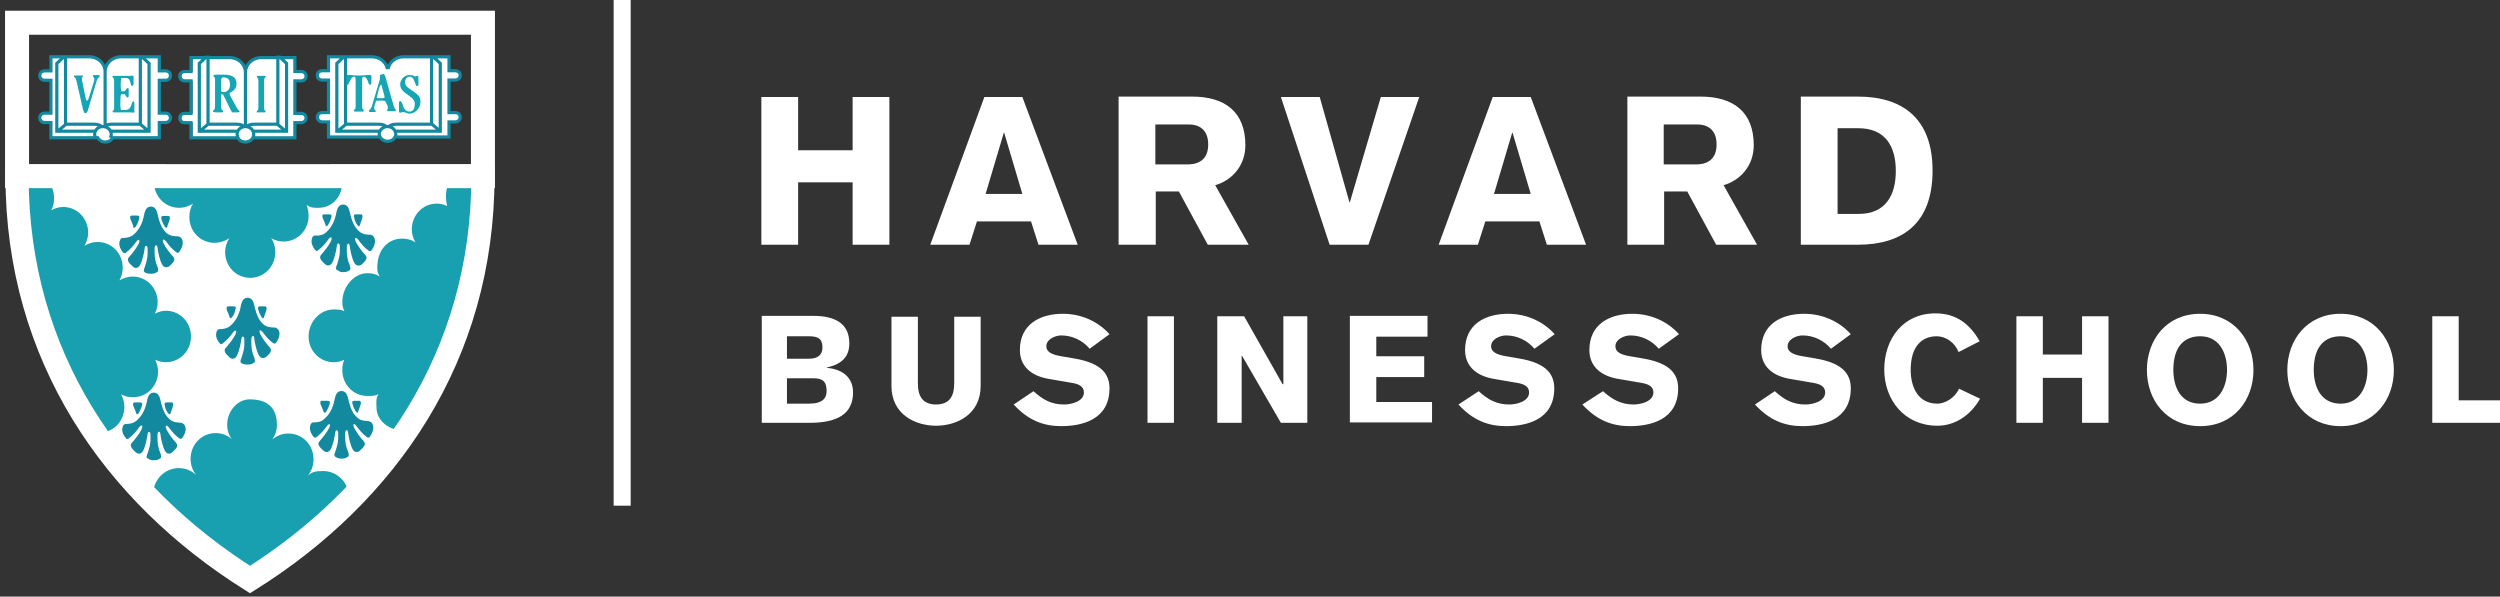 <svg width="440" height="105" viewBox="0 0 440 105" fill="none" xmlns="http://www.w3.org/2000/svg">
<rect x="0" y="0" width="440" height="105" fill="#333333" stroke="none"/>
<path d="M111 0H108V89H111V0Z" fill="white"/>
<path d="M134 17.073H140.469V26.447H150.063V17.073H156.532V43.071H150.063V32.086H140.469V43.071H134V17.073ZM163.728 43.071H170.633L171.941 38.97H181.463L182.771 43.071H189.676L179.936 17.073H173.249L163.728 43.071ZM173.467 34.136L176.666 23.371H176.738L179.936 34.136H173.467ZM196.944 43.071H203.413V33.697H207.484L212.571 43.071H219.767L213.88 32.599C217.078 31.646 219.186 28.937 219.186 25.568C219.186 19.71 215.624 17 209.81 17H196.872V43.071H196.944ZM203.341 21.907H209.228C211.263 21.907 212.644 23.005 212.644 25.422C212.644 27.838 211.263 28.864 209.228 28.937H203.341V21.907ZM234.013 43.071H240.846L249.786 17.073H243.026L237.575 35.601H237.502L232.269 17.073H225.437L234.013 43.071ZM253.202 43.071H260.107L261.415 38.97H270.937L272.245 43.071H279.15L269.41 17.073H262.724L253.202 43.071ZM262.942 34.136L266.14 23.371H266.212L269.41 34.136H262.942ZM286.419 43.071H292.887V33.697H296.958L302.046 43.071H309.241L303.354 32.599C306.552 31.646 308.66 28.937 308.66 25.568C308.66 19.71 305.098 17 299.284 17H286.419V43.071ZM292.815 21.907H298.702C300.737 21.907 302.118 23.005 302.118 25.422C302.118 27.838 300.737 28.864 298.702 28.937H292.815V21.907ZM316.946 43.071H326.976C334.826 43.071 340.132 39.336 340.132 30.035C340.132 20.808 334.826 17 326.976 17H316.946V43.071ZM323.415 22.566H327.049C331.919 22.566 333.663 25.861 333.663 30.109C333.663 34.283 331.919 37.651 327.122 37.651H323.415V22.566ZM134.073 74.414H142.504C147.229 74.414 150.136 72.95 150.136 69.068C150.136 66.285 148.101 64.967 145.557 64.748V64.674C148.101 64.088 149.482 62.843 149.482 60.427C149.482 56.912 146.938 55.593 143.158 55.593H134.073V74.414ZM138.506 59.182H142.359C143.885 59.182 144.757 59.548 144.757 61.159C144.757 62.55 143.812 63.136 142.359 63.136H138.506V59.182ZM138.506 66.578H143.158C144.903 66.578 145.484 67.237 145.484 68.849C145.484 70.02 144.83 71.045 142.359 71.045H138.506V66.578ZM172.595 55.74H167.943V67.53C167.943 69.654 167.144 71.192 164.745 71.192C162.347 71.192 161.547 69.654 161.547 67.53V55.74H156.895V67.897C156.895 73.023 161.184 74.927 164.745 74.927C168.307 74.927 172.595 73.023 172.595 67.897V55.74ZM178.41 71.192C180.954 73.975 183.643 75 186.769 75C190.257 75 195.273 73.975 195.273 68.336C195.273 64.748 192.22 63.576 188.513 62.99L186.769 62.697C185.024 62.404 184.152 61.891 184.152 60.939C184.152 59.694 185.751 59.035 186.769 59.035C188.731 59.035 190.548 59.914 191.784 61.379L195.273 58.816C193.165 56.472 190.185 55.227 187.059 55.227C183.062 55.227 179.5 57.058 179.5 61.599C179.5 64.381 181.39 66.212 184.806 66.725L188.658 67.384C190.039 67.603 190.766 68.116 190.766 69.068C190.766 70.679 188.513 71.192 187.277 71.192C185.024 71.192 183.498 70.313 181.899 68.849L178.41 71.192ZM201.96 74.414H206.611V55.667H201.96V74.414ZM214.316 74.414H218.532V62.624H218.604L225.437 74.414H230.088V55.667H225.873V67.603H225.727L218.968 55.667H214.243V74.414H214.316ZM252.039 74.414V70.752H242.227V66.359H250.658V62.697H242.227V59.255H251.239V55.593H237.575V74.341H252.039V74.414ZM256.691 71.192C259.235 73.975 261.924 75 265.049 75C268.538 75 273.553 73.975 273.553 68.336C273.553 64.748 270.501 63.576 266.794 62.99L265.049 62.697C263.305 62.404 262.433 61.891 262.433 60.939C262.433 59.694 264.032 59.035 265.049 59.035C267.012 59.035 268.829 59.914 270.065 61.379L273.626 58.816C271.518 56.472 268.538 55.227 265.413 55.227C261.415 55.227 257.854 57.058 257.854 61.599C257.854 64.381 259.743 66.212 263.16 66.725L267.012 67.384C268.393 67.603 269.12 68.116 269.12 69.068C269.12 70.679 266.867 71.192 265.631 71.192C263.378 71.192 261.851 70.313 260.252 68.849L256.691 71.192ZM278.496 71.192C281.04 73.975 283.729 75 286.855 75C290.343 75 295.359 73.975 295.359 68.336C295.359 64.748 292.306 63.576 288.599 62.99L286.855 62.697C285.11 62.404 284.311 61.891 284.311 60.939C284.311 59.694 285.91 59.035 286.927 59.035C288.89 59.035 290.707 59.914 291.943 61.379L295.504 58.816C293.396 56.472 290.416 55.227 287.291 55.227C283.293 55.227 279.732 57.058 279.732 61.599C279.732 64.381 281.621 66.212 285.038 66.725L288.89 67.384C290.271 67.603 290.998 68.116 290.998 69.068C290.998 70.679 288.744 71.192 287.509 71.192C285.328 71.192 283.729 70.313 282.13 68.849L278.496 71.192ZM308.878 71.192C311.422 73.975 314.111 75 317.237 75C320.725 75 325.741 73.975 325.741 68.336C325.741 64.748 322.688 63.576 318.981 62.99L317.237 62.697C315.492 62.404 314.62 61.891 314.62 60.939C314.62 59.694 316.219 59.035 317.237 59.035C319.199 59.035 321.016 59.914 322.252 61.379L325.741 58.816C323.633 56.472 320.653 55.227 317.527 55.227C313.53 55.227 309.968 57.058 309.968 61.599C309.968 64.381 311.858 66.212 315.274 66.725L319.126 67.384C320.507 67.603 321.234 68.116 321.234 69.068C321.234 70.679 318.981 71.192 317.745 71.192C315.492 71.192 313.966 70.313 312.367 68.849L308.878 71.192ZM348.418 60.061C346.674 56.985 344.275 55.154 340.641 55.154C334.826 55.154 331.628 59.768 331.628 65.04C331.628 70.313 335.117 74.927 341.004 74.927C344.13 74.927 346.892 73.023 348.491 70.167L344.784 68.409C344.057 70.093 342.24 71.045 341.004 71.045C337.37 71.045 336.28 67.823 336.28 65.114C336.28 60.866 338.315 59.182 340.859 59.182C342.458 59.182 344.057 60.28 344.711 61.965L348.418 60.061ZM354.887 74.414H359.539V66.505H366.444V74.414H371.095V55.667H366.444V62.404H359.539V55.667H354.887V74.414ZM387.231 75C393.191 75 396.608 70.386 396.608 65.114C396.608 59.841 393.119 55.227 387.231 55.227C381.271 55.227 377.855 59.841 377.855 65.114C377.855 70.386 381.271 75 387.231 75ZM387.231 59.182C390.648 59.182 391.956 62.184 391.956 65.114C391.956 67.97 390.648 71.045 387.231 71.045C383.597 71.045 382.507 67.823 382.507 65.114C382.507 60.866 384.542 59.182 387.231 59.182ZM411.944 75C417.831 75 421.32 70.386 421.32 65.114C421.32 59.841 417.831 55.227 411.944 55.227C406.057 55.227 402.568 59.841 402.568 65.114C402.568 70.386 406.057 75 411.944 75ZM411.944 59.182C415.36 59.182 416.668 62.184 416.668 65.114C416.668 67.97 415.36 71.045 411.944 71.045C408.31 71.045 407.219 67.823 407.219 65.114C407.219 60.866 409.255 59.182 411.944 59.182ZM428.08 74.414H440V70.46H432.732V55.667H428.08V74.414Z" fill="white"/>
<path d="M85 31C85 62.404 67.977 86.837 44 102C20.095 86.909 3 62.476 3 31H85Z" fill="#189FB0"/>
<path d="M60.226 31H85C85 62.842 67.977 86.939 44 102C20.095 86.939 3 62.842 3 31H27.194" stroke="white" stroke-width="4.08" stroke-linecap="square"/>
<path d="M85 29C85 29.891 84.928 29.148 84.928 29.594C84.349 29.297 83.625 29.594 82.901 29.594C80.223 29.594 78.486 31.97 78.486 34.495C78.486 35.014 78.559 35.831 78.703 36.277C78.124 35.98 77.546 35.831 76.894 35.831C74.433 35.831 72.479 37.836 72.479 40.361C72.479 41.177 72.696 41.994 73.131 42.662C72.479 42.217 71.683 41.994 70.815 41.994C67.992 41.994 66.4 44.296 66.4 47.043C66.4 47.86 66.472 48.008 66.834 48.677C66.183 48.231 65.459 48.083 64.663 48.083C62.202 48.083 60.248 50.607 60.248 53.132C60.248 53.874 60.32 54.097 60.61 54.765C60.031 54.468 59.452 54.468 58.728 54.468C56.267 54.468 54.313 56.696 54.313 59.22C54.313 61.745 56.267 63.75 58.728 63.75C59.38 63.75 60.031 63.601 60.61 63.304C60.32 63.898 60.248 64.418 60.248 65.16C60.248 67.685 62.202 69.69 64.663 69.69C65.459 69.69 65.966 69.69 66.617 69.393C66.11 70.135 66.255 70.804 66.255 71.62C66.255 74.145 68.571 75.778 71.032 75.778C71.394 75.778 71.683 75.556 71.973 75.481C68.426 80.902 64.011 86.471 59.38 91C60.248 90.183 61.406 88.921 61.406 87.51C61.406 84.986 59.38 82.907 56.919 82.907C55.688 82.907 54.965 82.981 54.169 83.723C54.82 82.907 55.182 81.941 55.182 80.828C55.182 78.303 53.228 76.298 50.767 76.298C49.681 76.298 48.74 76.669 47.944 77.338C48.451 76.595 48.74 75.704 48.74 74.813C48.74 72.511 47.8 70.284 43.964 70.284C41.72 70.284 39.983 72.437 39.983 74.739C39.983 75.704 40.273 76.595 40.779 77.263C39.983 76.595 39.042 76.224 37.957 76.224C35.496 76.224 33.542 78.229 33.542 80.753C33.542 81.867 33.904 82.832 34.555 83.649C33.759 82.832 32.673 82.387 31.443 82.387C28.982 82.387 26.956 84.466 26.956 86.99C26.956 88.327 27.607 90.035 28.476 90.926C23.916 86.396 19.791 81.421 16.244 76.001C16.534 76.075 17.113 76.15 17.475 76.15C19.936 76.15 21.89 74.145 21.89 71.62C21.89 70.804 21.673 70.061 21.311 69.393C21.962 69.764 22.613 69.913 23.41 69.913C25.87 69.913 27.824 67.908 27.824 65.383C27.824 64.641 27.607 63.972 27.318 63.304C27.897 63.601 28.548 63.75 29.2 63.75C31.66 63.75 33.614 61.745 33.614 59.22C33.614 56.696 31.66 54.691 29.2 54.691C28.476 54.691 27.824 54.914 27.245 55.211C27.535 54.617 27.752 53.949 27.752 53.206C27.752 50.681 25.798 48.677 23.337 48.677C22.469 48.677 21.673 48.974 21.021 49.345C21.383 48.677 21.6 47.934 21.6 47.117C21.6 44.593 19.646 42.588 17.185 42.588C16.317 42.588 15.593 42.811 14.869 43.256C15.231 42.588 15.521 41.771 15.521 40.955C15.521 38.43 13.567 36.425 11.106 36.425C10.382 36.425 9.658 36.648 9.007 37.019C9.369 36.425 9.514 35.683 9.514 34.94C9.514 32.416 7.56 29.668 5.099 29.668C4.375 29.668 3.651 29.371 3.072 29.668C3.072 28.48 3 30.559 3 29.074H28.186C27.535 30.337 27.101 30.93 27.101 32.044C27.101 34.569 29.055 36.574 31.515 36.574C32.456 36.574 33.252 36.277 33.976 35.831C33.542 36.499 33.325 37.316 33.325 38.207C33.325 40.732 35.279 42.736 37.74 42.736C38.681 42.736 39.621 42.44 40.345 41.92C39.911 42.662 39.621 43.479 39.621 44.37C39.621 46.895 41.575 48.899 44.036 48.899C46.497 48.899 48.451 46.895 48.451 44.37C48.451 43.479 48.234 42.662 47.727 41.92C48.379 42.291 49.102 42.514 49.898 42.514C52.359 42.514 54.313 40.509 54.313 37.984C54.313 37.316 54.169 36.648 53.952 36.054C54.675 36.574 55.109 36.574 56.05 36.574C58.511 36.574 60.248 34.569 60.248 32.044C60.248 30.93 59.669 30.411 59.09 29.074H85V29Z" fill="white"/>
<path d="M40.818 55.849C40.527 56.207 40.455 55.992 40.382 55.705C40.309 55.419 40.091 54.989 39.945 54.631C39.8 54.272 39.873 53.914 40.164 53.914H41.037C41.546 53.914 41.619 54.057 41.401 54.559C41.328 55.132 41.109 55.49 40.818 55.849ZM46.057 55.849C46.348 56.207 46.421 55.992 46.493 55.705C46.566 55.419 46.784 54.989 46.857 54.631C47.003 54.272 46.93 53.914 46.639 53.914H45.839C45.402 53.914 45.329 54.057 45.475 54.559C45.62 55.132 45.839 55.49 46.057 55.849ZM43.583 64.161C44.02 64.161 44.311 64.089 44.529 63.946C44.747 63.803 45.038 63.803 44.747 62.943C44.383 62.083 44.238 61.223 44.238 60.578C44.238 59.933 44.238 59.79 44.238 59.575C44.311 59.073 44.747 58.93 44.747 59.575C44.82 60.22 45.111 61.724 45.548 62.513C45.984 63.301 46.639 62.943 46.784 62.871C46.93 62.728 47.439 62.298 47.585 62.011C47.73 61.724 47.803 61.51 47.439 61.08C46.93 60.578 46.202 59.575 45.839 58.858C45.475 58.142 45.766 57.855 46.275 58.5C46.784 59.217 47.367 59.861 47.949 60.291C48.239 60.506 48.385 60.578 48.603 60.291C48.822 60.005 49.258 59.288 49.185 58.572C49.04 57.855 48.676 57.712 48.385 57.64C47.876 57.64 47.075 57.64 46.421 57.139C45.62 56.422 45.184 55.634 44.747 53.699C44.529 52.696 44.093 52.409 43.583 52.409C43.074 52.409 42.637 52.696 42.419 53.699C42.055 55.705 41.328 56.637 40.527 57.353C39.945 57.855 39.072 57.927 38.781 57.927C38.49 57.927 38.199 57.927 38.054 58.643C37.908 59.36 38.345 60.076 38.636 60.363C38.854 60.721 39 60.578 39.291 60.363C39.873 59.933 40.455 59.288 40.964 58.572C41.473 57.855 41.764 58.213 41.401 58.93C41.037 59.647 40.309 60.578 39.8 61.151C39.436 61.51 39.509 61.796 39.654 62.083C39.8 62.369 40.309 62.799 40.455 62.943C40.6 63.086 41.255 63.444 41.691 62.584C42.128 61.796 42.419 60.22 42.492 59.647C42.565 59.073 42.928 59.145 43.001 59.647C43.001 59.861 43.001 60.005 43.001 60.65C43.001 61.295 42.783 62.154 42.492 63.014C42.128 63.803 42.419 63.874 42.71 64.017C42.856 64.089 43.074 64.161 43.583 64.161ZM23.866 39.941C24.085 39.583 24.303 39.153 24.448 38.651C24.594 38.15 24.521 37.935 24.085 37.935H23.212C22.848 37.935 22.848 38.293 22.993 38.651C23.139 39.01 23.357 39.44 23.43 39.726C23.43 40.084 23.503 40.228 23.866 39.941ZM29.032 39.941C29.323 40.228 29.396 40.084 29.469 39.798C29.541 39.44 29.76 39.081 29.832 38.723C29.978 38.365 29.905 38.006 29.614 38.006H28.814C28.377 38.006 28.305 38.15 28.45 38.723C28.596 39.153 28.814 39.583 29.032 39.941ZM26.558 48.181C26.995 48.181 27.286 48.11 27.504 47.967C27.722 47.823 28.013 47.823 27.722 46.963C27.359 46.175 27.213 45.244 27.213 44.599C27.213 43.954 27.213 43.81 27.213 43.596C27.286 43.094 27.65 42.951 27.722 43.596C27.795 44.24 28.086 45.745 28.523 46.533C28.959 47.322 29.614 46.963 29.76 46.892C29.905 46.748 30.414 46.319 30.56 46.032C30.705 45.745 30.778 45.53 30.414 45.1C29.905 44.599 29.177 43.596 28.814 42.879C28.45 42.162 28.741 41.876 29.25 42.521C29.76 43.237 30.342 43.882 30.924 44.312C31.215 44.527 31.36 44.599 31.578 44.312C31.797 43.954 32.233 43.309 32.16 42.521C32.015 41.804 31.651 41.661 31.36 41.589C30.851 41.589 30.051 41.589 29.396 41.088C28.596 40.371 28.159 39.583 27.722 37.648C27.504 36.645 27.068 36.358 26.558 36.358C26.049 36.358 25.613 36.645 25.394 37.648C25.03 39.654 24.303 40.586 23.503 41.303C22.921 41.804 22.047 41.876 21.756 41.876C21.465 41.876 21.174 41.876 21.029 42.592C20.883 43.309 21.32 44.026 21.611 44.384C21.829 44.67 22.047 44.599 22.266 44.384C22.848 43.954 23.43 43.309 23.939 42.592C24.448 41.876 24.739 42.234 24.376 42.951C24.012 43.667 23.284 44.599 22.775 45.172C22.411 45.53 22.484 45.817 22.63 46.103C22.775 46.39 23.284 46.82 23.43 46.963C23.575 47.107 24.23 47.465 24.667 46.605C25.103 45.817 25.394 44.312 25.467 43.667C25.54 43.094 25.904 43.166 25.976 43.667C25.976 43.954 25.976 44.026 25.976 44.67C25.976 45.315 25.758 46.247 25.467 47.035C25.103 47.895 25.467 47.895 25.685 48.038C25.831 48.11 26.049 48.181 26.558 48.181ZM57.698 39.654C57.916 39.296 58.134 38.866 58.28 38.365C58.425 37.863 58.353 37.72 57.916 37.72H57.043C56.679 37.72 56.679 38.078 56.825 38.436C56.97 38.795 57.188 39.224 57.261 39.511C57.334 39.798 57.407 39.941 57.698 39.654ZM62.936 39.654C63.227 40.013 63.3 39.798 63.373 39.511C63.446 39.224 63.664 38.795 63.736 38.436C63.882 38.078 63.809 37.72 63.518 37.72H62.718C62.281 37.72 62.209 37.863 62.354 38.365C62.427 38.866 62.645 39.296 62.936 39.654ZM60.39 47.895C60.826 47.895 61.117 47.823 61.336 47.68C61.554 47.537 61.845 47.537 61.554 46.677C61.19 45.889 61.044 44.957 61.044 44.312C61.044 43.667 61.044 43.524 61.044 43.309C61.117 42.807 61.481 42.664 61.554 43.309C61.627 43.954 61.918 45.459 62.354 46.247C62.791 47.035 63.446 46.677 63.591 46.605C63.736 46.462 64.246 46.032 64.391 45.745C64.537 45.459 64.61 45.244 64.246 44.814C63.736 44.312 63.009 43.309 62.645 42.592C62.281 41.876 62.572 41.589 63.082 42.234C63.591 42.951 64.173 43.596 64.755 44.026C65.046 44.24 65.192 44.312 65.41 44.026C65.628 43.739 66.065 43.022 65.992 42.234C65.846 41.517 65.483 41.374 65.192 41.303C64.682 41.303 63.882 41.303 63.227 40.729C62.427 40.013 61.99 39.224 61.554 37.29C61.336 36.287 60.899 36 60.39 36C59.88 36 59.444 36.287 59.226 37.29C58.862 39.296 58.134 40.228 57.334 40.944C56.752 41.446 55.879 41.517 55.588 41.446C55.297 41.446 55.006 41.446 54.86 42.162C54.715 42.879 55.151 43.596 55.442 43.954C55.661 44.312 55.879 44.169 56.097 43.954C56.679 43.524 57.261 42.879 57.77 42.162C58.28 41.446 58.571 41.804 58.207 42.521C57.843 43.237 57.116 44.169 56.606 44.742C56.243 45.1 56.315 45.387 56.461 45.674C56.606 45.96 57.116 46.39 57.261 46.533C57.407 46.677 58.062 47.035 58.498 46.175C58.935 45.387 59.226 43.81 59.298 43.237C59.371 42.664 59.735 42.736 59.808 43.237C59.808 43.452 59.808 43.596 59.808 44.24C59.808 44.885 59.589 45.817 59.298 46.605C58.935 47.465 59.226 47.465 59.517 47.608C59.735 47.823 59.953 47.895 60.39 47.895ZM24.376 72.76C24.594 72.401 24.812 71.971 24.958 71.47C25.103 70.968 25.03 70.825 24.594 70.825H23.721C23.357 70.825 23.357 71.183 23.503 71.541C23.648 71.971 23.866 72.33 23.939 72.616C24.012 72.903 24.085 73.046 24.376 72.76ZM29.614 72.76C29.905 73.046 29.978 72.903 30.051 72.616C30.123 72.33 30.342 71.9 30.414 71.541C30.56 71.183 30.487 70.825 30.196 70.825H29.396C28.959 70.825 28.887 70.968 29.032 71.47C29.105 71.971 29.323 72.401 29.614 72.76ZM27.068 81C27.504 81 27.795 80.928 28.013 80.785C28.232 80.642 28.523 80.642 28.232 79.782C27.868 78.922 27.722 78.062 27.722 77.417C27.722 76.772 27.722 76.629 27.722 76.414C27.795 75.912 28.159 75.769 28.232 76.414C28.305 77.059 28.596 78.564 29.032 79.352C29.469 80.14 30.123 79.782 30.269 79.638C30.414 79.495 30.924 79.065 31.069 78.779C31.215 78.492 31.288 78.277 30.924 77.847C30.414 77.346 29.687 76.342 29.323 75.626C28.959 74.909 29.25 74.623 29.76 75.267C30.269 75.984 30.851 76.629 31.433 77.059C31.724 77.274 31.869 77.346 32.088 77.059C32.306 76.772 32.743 76.056 32.67 75.339C32.524 74.623 32.16 74.479 31.869 74.408C31.36 74.336 30.56 74.408 29.905 73.834C29.105 73.118 28.668 72.33 28.232 70.395C28.014 69.392 27.577 69.105 27.068 69.105C26.558 69.105 26.122 69.392 25.904 70.395C25.54 72.401 24.812 73.333 24.012 74.049C23.43 74.551 22.557 74.623 22.266 74.623C21.975 74.623 21.684 74.623 21.538 75.339C21.393 76.056 21.829 76.772 22.12 77.059C22.338 77.417 22.557 77.274 22.775 77.059C23.357 76.629 23.939 75.984 24.448 75.267C24.958 74.551 25.249 74.909 24.885 75.626C24.521 76.342 23.794 77.274 23.284 77.847C22.921 78.205 22.993 78.492 23.139 78.779C23.284 79.065 23.794 79.495 23.939 79.638C24.085 79.782 24.739 80.14 25.176 79.352C25.613 78.564 25.904 76.987 25.976 76.414C26.049 75.841 26.413 75.912 26.486 76.414C26.486 76.701 26.486 76.772 26.486 77.417C26.486 78.062 26.267 78.994 25.976 79.782C25.613 80.642 25.904 80.642 26.195 80.785C26.34 80.928 26.631 81 27.068 81ZM57.407 72.473C57.625 72.115 57.843 71.685 57.989 71.183C58.134 70.681 58.062 70.538 57.552 70.538H56.679C56.315 70.538 56.315 70.897 56.461 71.255C56.606 71.613 56.825 72.043 56.898 72.33C57.043 72.616 57.116 72.831 57.407 72.473ZM62.645 72.473C62.936 72.76 63.009 72.616 63.082 72.33C63.154 71.971 63.373 71.613 63.446 71.255C63.591 70.897 63.518 70.538 63.227 70.538H62.427C61.99 70.538 61.918 70.681 62.063 71.183C62.209 71.685 62.427 72.115 62.645 72.473ZM60.099 80.713C60.535 80.713 60.826 80.642 61.044 80.498C61.263 80.355 61.554 80.355 61.263 79.495C60.899 78.707 60.754 77.775 60.754 77.131C60.754 76.486 60.754 76.342 60.754 76.127C60.826 75.626 61.19 75.483 61.263 76.127C61.336 76.772 61.627 78.277 62.063 79.065C62.5 79.853 63.154 79.495 63.3 79.352C63.446 79.209 63.955 78.779 64.1 78.492C64.246 78.205 64.319 77.99 63.955 77.561C63.446 77.059 62.718 76.056 62.354 75.339C61.99 74.623 62.281 74.336 62.791 75.052C63.3 75.769 63.882 76.414 64.464 76.844C64.755 77.059 64.901 77.131 65.119 76.844C65.337 76.486 65.774 75.841 65.701 75.052C65.555 74.336 65.192 74.193 64.901 74.121C64.391 74.049 63.591 74.121 62.936 73.548C62.136 72.831 61.699 72.043 61.263 70.108C61.044 69.105 60.608 68.819 60.099 68.819C59.589 68.819 59.153 69.105 58.935 70.108C58.571 72.115 57.843 73.046 57.043 73.763C56.461 74.336 55.588 74.336 55.297 74.336C55.006 74.336 54.715 74.336 54.569 75.052C54.424 75.769 54.86 76.486 55.151 76.844C55.37 77.131 55.588 77.059 55.806 76.844C56.388 76.414 56.97 75.769 57.48 75.052C57.989 74.336 58.28 74.694 57.916 75.339C57.552 76.056 56.825 76.987 56.315 77.561C55.952 77.919 56.024 78.205 56.17 78.492C56.315 78.779 56.825 79.209 56.97 79.352C57.116 79.495 57.77 79.853 58.207 79.065C58.644 78.277 58.935 76.701 59.007 76.127C59.08 75.554 59.444 75.626 59.517 76.127C59.517 76.414 59.517 76.486 59.517 77.131C59.517 77.847 59.298 78.707 59.007 79.495C58.644 80.355 59.007 80.355 59.226 80.498C59.444 80.642 59.662 80.713 60.099 80.713Z" fill="#13899F"/>
<path d="M85 4H3V31H85V4Z" stroke="white" stroke-width="4.224"/>
<path d="M18.485 12.591C18.485 11.159 19.721 10 21.247 10H28.008V12.454H29.098C29.607 12.454 29.971 12.795 29.971 13.273C29.971 13.75 29.607 14.091 29.098 14.091H28.008V19.818H29.098C29.607 19.818 29.971 20.227 29.971 20.636C29.971 21.114 29.607 21.454 29.098 21.454H28.008V24.114H19.794C19.576 24.591 19.067 24.864 18.485 24.864C17.904 24.864 17.395 24.523 17.177 24.114H8.963V21.454H7.872C7.363 21.454 7 21.114 7 20.636C7 20.159 7.363 19.818 7.872 19.818H8.963V14.091H7.872C7.363 14.091 7 13.75 7 13.273C7 12.795 7.363 12.454 7.872 12.454H8.963V10H15.723C17.25 10 18.485 11.159 18.485 12.591ZM43.419 25C44 25 44.509 24.659 44.727 24.25H52.069V21.591H53.159C53.668 21.591 54.031 21.182 54.031 20.773C54.031 20.295 53.668 19.954 53.159 19.954H52.069V14.227H53.159C53.668 14.227 54.031 13.886 54.031 13.409C54.031 12.932 53.668 12.591 53.159 12.591H52.069V10.136H46.181C44.654 10.136 43.419 11.296 43.419 12.727C43.419 11.296 42.183 10.136 40.656 10.136H33.896V12.591H32.806C32.297 12.591 31.933 12.932 31.933 13.409C31.933 13.886 32.297 14.227 32.806 14.227H33.896V19.954H32.806C32.297 19.954 31.933 20.295 31.933 20.773C31.933 21.25 32.297 21.591 32.806 21.591H33.896V24.25H42.11C42.328 24.727 42.837 25 43.419 25ZM68.206 11.909C67.915 10.818 66.825 10 65.589 10H58.029V12.454H56.866C56.358 12.454 55.994 12.795 55.994 13.273C55.994 13.75 56.358 14.091 56.866 14.091H57.957V19.818H56.866C56.358 19.818 55.994 20.159 55.994 20.636C55.994 21.114 56.358 21.454 56.866 21.454H57.957V24.114H66.971C67.189 24.591 67.697 24.864 68.279 24.864C68.861 24.864 69.369 24.523 69.587 24.114H79.037V21.454H80.128C80.636 21.454 81 21.045 81 20.636C81 20.159 80.564 19.818 80.128 19.818H79.037V14.091H80.128C80.636 14.091 81 13.75 81 13.273C81 12.795 80.564 12.454 80.128 12.454H79.037V10H71.041C69.733 10 68.715 10.818 68.424 11.909H68.206Z" fill="white"/>
<path d="M18.5 12.615V22.454M18.5 12.615C18.5 11.17 19.737 10 21.266 10H28.035V12.477H29.127C29.636 12.477 30 12.821 30 13.303C30 13.784 29.636 14.128 29.127 14.128H28.035V19.908H29.127C29.636 19.908 30 20.321 30 20.734C30 21.216 29.636 21.56 29.127 21.56H28.035V24.243H19.81C19.592 24.725 19.082 25 18.5 25C17.918 25 17.408 24.656 17.19 24.243H8.965V21.56H7.873C7.364 21.56 7 21.216 7 20.734C7 20.252 7.364 19.908 7.873 19.908H8.965V14.128H7.873C7.364 14.128 7 13.784 7 13.303C7 12.821 7.364 12.477 7.873 12.477H8.965V10H15.734C17.263 10 18.5 11.17 18.5 12.615Z" stroke="#138AA0" stroke-width="0.563"/>
<path d="M26.233 23.159L24.697 21.864M24.697 21.864H19.652C18.921 21.864 18.482 22.068 18.336 22.341M24.697 21.864V10.068H25.063L26.233 11.159V23.091H19.506M17.897 22.341C17.751 22.068 17.312 21.864 16.581 21.864H11.536V10.068H11.17L10 11.159V23.091H16.727M19.433 24.25C19.506 24.046 19.579 23.909 19.579 23.636C19.579 22.886 18.921 22.273 18.116 22.273C17.312 22.273 16.654 22.886 16.654 23.636C16.654 23.841 16.727 24.046 16.8 24.25M10.073 23.159L11.609 21.864M50.362 23.159L48.827 21.864M43.416 22.341C43.562 22.068 44.001 21.864 44.732 21.864H48.9V10.068H49.266L50.436 11.159V23.091H44.586M43.197 12.591V22.341M35.08 23.159L36.616 21.864M36.616 21.864H41.661C42.392 21.864 42.831 22.068 42.977 22.341M36.616 21.864V10.068H36.25L35.08 11.159V23.091H41.807M44.513 24.25C44.586 24.046 44.659 23.909 44.659 23.636C44.659 22.886 44.001 22.273 43.197 22.273C42.392 22.273 41.734 22.886 41.734 23.636C41.734 23.841 41.807 24.046 41.88 24.25M44.513 24.25C44.294 24.659 43.782 25 43.197 25C42.612 25 42.1 24.727 41.88 24.25M44.513 24.25H51.898V21.591H52.995C53.507 21.591 53.872 21.182 53.872 20.773C53.872 20.295 53.507 19.954 52.995 19.954H51.898V14.227H52.995C53.507 14.227 53.872 13.886 53.872 13.409C53.872 12.932 53.507 12.591 52.995 12.591H51.898V10.136H45.975C44.44 10.136 43.197 11.296 43.197 12.727C43.197 11.296 41.954 10.136 40.418 10.136H33.618V12.591H32.521C32.009 12.591 31.644 12.932 31.644 13.409C31.644 13.886 32.009 14.227 32.521 14.227H33.618V19.954H32.521C32.009 19.954 31.644 20.295 31.644 20.773C31.644 21.25 32.009 21.591 32.521 21.591H33.618V24.25H41.88M77.563 23.159L76.028 21.864M68.423 22.341C68.57 22.068 69.008 21.864 69.739 21.864H75.955V10.068H76.32L77.49 11.159V23.091H69.52M67.985 22.341C67.838 22.068 67.4 21.864 66.668 21.864H60.819V10.068H60.453L59.283 11.159V23.091H66.815M69.52 24.25C69.593 24.046 69.666 23.909 69.666 23.636C69.666 22.886 69.008 22.273 68.204 22.273C67.4 22.273 66.742 22.886 66.742 23.636C66.742 23.841 66.815 24.046 66.888 24.25M59.356 23.159L60.892 21.864M68.35 11.909C68.643 10.818 69.739 10 70.983 10H79.026V12.454H80.123C80.634 12.454 81 12.795 81 13.273C81 13.75 80.561 14.091 80.123 14.091H79.026V19.818H80.123C80.634 19.818 81 20.159 81 20.636C81 21.114 80.561 21.454 80.123 21.454H79.026V24.114H69.52C69.301 24.591 68.789 24.864 68.204 24.864C67.619 24.864 67.107 24.523 66.888 24.114H57.821V21.454H56.724C56.212 21.454 55.846 21.045 55.846 20.636C55.846 20.159 56.212 19.818 56.724 19.818H57.821V14.091H56.724C56.212 14.091 55.846 13.75 55.846 13.273C55.846 12.795 56.212 12.454 56.724 12.454H57.821V10H65.499C66.742 10 67.838 10.818 68.131 11.909H68.35Z" stroke="#13899F" stroke-width="0.563"/>
<path d="M21.3 15.786C21.3 16.071 21.372 16.071 21.657 16.071C21.942 16.071 22.013 16.071 22.085 15.857C22.227 15.643 22.655 15.143 22.655 15.857V16.786C22.655 17.5 22.156 17 22.085 16.786C22.013 16.571 21.942 16.571 21.657 16.571C21.372 16.571 21.3 16.571 21.229 16.857C21.158 17.786 21.158 18.643 21.229 19.071C21.229 19.286 21.3 19.357 21.514 19.357H22.013C22.798 19.357 23.012 18.857 23.154 18.357C23.368 17.571 23.654 17.714 23.654 18.357V19.571C23.654 20 23.297 19.786 23.083 19.786H20.587C20.373 19.786 20.231 19.786 20.017 19.786C19.803 19.786 19.731 19.571 19.874 19.5C20.017 19.357 20.088 19.357 20.088 18.857V14.286C20.088 13.786 20.017 13.786 19.874 13.643C19.731 13.5 19.731 13.286 20.017 13.357C20.231 13.357 20.373 13.357 20.587 13.357H22.941C23.154 13.357 23.511 13.143 23.511 13.571V14.786C23.511 15.143 23.083 15.286 23.012 14.786C22.869 14.286 22.869 13.714 22.085 13.714H21.585C21.372 13.714 21.3 13.786 21.3 14C21.229 14.643 21.229 15.357 21.3 15.786ZM17.022 14.214C17.235 13.714 17.307 13.714 17.449 13.571C17.592 13.429 17.592 13.214 17.378 13.214C17.164 13.214 17.093 13.214 16.95 13.214C16.736 13.214 16.665 13.214 16.522 13.214C16.308 13.214 16.308 13.429 16.38 13.5C16.451 13.643 16.665 13.643 16.594 14.143L15.595 17.357C15.453 17.786 15.239 17.857 15.096 17.357L14.454 14.214C14.383 13.714 14.383 13.714 14.526 13.571C14.668 13.429 14.597 13.214 14.312 13.286C14.098 13.286 13.955 13.286 13.741 13.286C13.527 13.286 13.385 13.286 13.171 13.286C12.957 13.286 12.957 13.5 13.099 13.571C13.313 13.714 13.313 13.714 13.456 14.214L14.597 19.214C14.74 19.643 14.811 19.929 15.025 19.929C15.239 19.929 15.453 19.643 15.524 19.214L17.022 14.214ZM38.344 19.786C38.558 19.786 38.843 19.786 39.057 19.786C39.271 19.786 39.342 19.571 39.2 19.429C39.057 19.286 38.914 19.286 38.914 18.786V16.571L39.271 16.643C39.414 16.857 40.626 19.5 40.769 19.643C40.911 19.857 40.911 19.786 40.911 19.786H41.838C42.195 19.786 42.195 19.571 42.123 19.5C42.052 19.429 41.91 19.357 41.767 19.143C41.624 18.929 40.555 16.857 40.483 16.786C40.412 16.643 40.412 16.643 40.412 16.5C40.412 16.429 40.483 16.286 40.626 16.214C41.196 16 41.624 15.5 41.624 14.714C41.624 13.714 41.054 13.143 39.342 13.143C38.914 13.143 38.13 13.143 37.916 13.143C37.631 13.143 37.417 13.357 37.631 13.5C37.845 13.643 37.845 13.786 37.845 14V18.786C37.845 19.286 37.702 19.286 37.559 19.429C37.417 19.571 37.488 19.786 37.702 19.714C37.845 19.786 38.13 19.786 38.344 19.786ZM38.914 14.143C38.914 13.571 39.271 13.571 39.627 13.643C39.984 13.714 40.483 13.857 40.483 14.929C40.483 16 39.699 16.214 39.342 16.214C38.986 16.214 38.914 16.071 38.914 15.929V14.929V14.143ZM46.474 14.286C46.474 13.786 46.545 13.786 46.687 13.643C46.83 13.5 46.83 13.286 46.545 13.357C46.331 13.357 46.188 13.357 45.974 13.357C45.76 13.357 45.618 13.357 45.404 13.357C45.19 13.357 45.119 13.571 45.261 13.643C45.404 13.786 45.475 13.786 45.475 14.286V18.857C45.475 19.357 45.404 19.357 45.261 19.5C45.119 19.643 45.119 19.857 45.404 19.786C45.618 19.786 45.76 19.786 45.974 19.786C46.188 19.786 46.331 19.786 46.545 19.786C46.759 19.786 46.83 19.571 46.687 19.5C46.545 19.357 46.474 19.357 46.474 18.857V14.286ZM67.867 17.929C67.796 17.643 67.225 17.714 66.94 17.714C66.726 17.714 66.227 17.643 66.156 17.857L65.87 18.786C65.799 19.286 65.942 19.286 66.084 19.429C66.156 19.571 66.156 19.786 65.942 19.714C65.728 19.714 65.656 19.714 65.514 19.714C65.3 19.714 65.229 19.714 65.086 19.714C64.872 19.714 64.872 19.5 65.015 19.357C65.157 19.214 65.229 19.214 65.442 18.714L66.869 13.929V13.357C66.869 13.143 67.225 13.071 67.511 13C67.582 13 67.796 13.286 67.867 13.643L69.293 18.643C69.436 19 69.436 19.071 69.579 19.214C69.721 19.286 69.721 19.643 69.507 19.571C69.222 19.571 69.222 19.571 69.008 19.571C68.794 19.571 68.58 19.571 68.366 19.571C68.152 19.571 68.01 19.357 68.152 19.286C68.295 19.143 68.295 19.143 68.224 18.643L67.867 17.929ZM66.37 16.929C66.227 17.286 66.298 17.286 67.083 17.286C67.725 17.286 67.725 17.214 67.653 16.857L67.297 15.571C67.154 14.714 67.011 14.714 66.726 15.5L66.37 16.929ZM63.018 13.286C62.661 13.286 62.305 13.286 61.734 13.214C60.95 13.143 60.95 13.214 60.95 13.429C60.95 13.571 60.95 14.286 60.95 14.429C60.95 14.643 60.95 14.929 61.164 14.929C61.306 14.929 61.378 14.714 61.52 14.429C61.806 13.643 62.091 13.5 62.305 13.5C62.519 13.5 62.59 13.643 62.59 14.071V18.643C62.59 19.143 62.519 19.143 62.376 19.286C62.233 19.429 62.233 19.643 62.519 19.643C62.804 19.643 62.875 19.643 63.161 19.643C63.446 19.643 63.517 19.643 63.802 19.643C64.088 19.643 64.088 19.429 63.945 19.286C63.802 19.143 63.731 19.143 63.731 18.643V14.071C63.731 13.643 63.802 13.5 64.016 13.5C64.23 13.5 64.516 13.643 64.801 14.429C64.872 14.714 64.943 14.929 65.157 14.929C65.3 14.929 65.371 14.643 65.371 14.429C65.371 14.214 65.371 13.571 65.371 13.429C65.371 13.214 65.371 13.143 64.587 13.214C63.802 13.286 63.374 13.286 63.018 13.286ZM70.221 18.214C70.221 18.571 70.221 19.214 70.221 19.5C70.221 19.714 70.292 19.857 70.434 19.857C70.577 19.857 70.577 19.714 70.934 19.714C71.29 19.714 71.647 20 72.075 20C73.073 20 74 19 74 18C74 17.071 73.786 16.857 72.93 16.214C72.075 15.571 71.29 15.286 71.29 14.5C71.29 14.214 71.433 13.5 72.075 13.5C72.788 13.5 72.93 14.286 73.144 14.857C73.287 15.357 73.643 15.143 73.643 14.857C73.643 14.571 73.643 13.786 73.643 13.571C73.643 13.357 73.43 13.214 73.358 13.357C73.287 13.429 73.002 13.429 72.93 13.429C72.716 13.214 72.431 13.214 72.003 13.214C71.076 13.214 70.434 14.143 70.434 14.786C70.434 15.429 70.648 15.929 71.718 16.643C72.788 17.429 73.002 17.643 73.002 18.357C73.002 18.786 72.859 19.643 72.075 19.643C71.29 19.643 71.005 18.929 70.862 18.357C70.577 17.643 70.221 17.571 70.221 18.214Z" fill="#16A5B5"/>
</svg>
